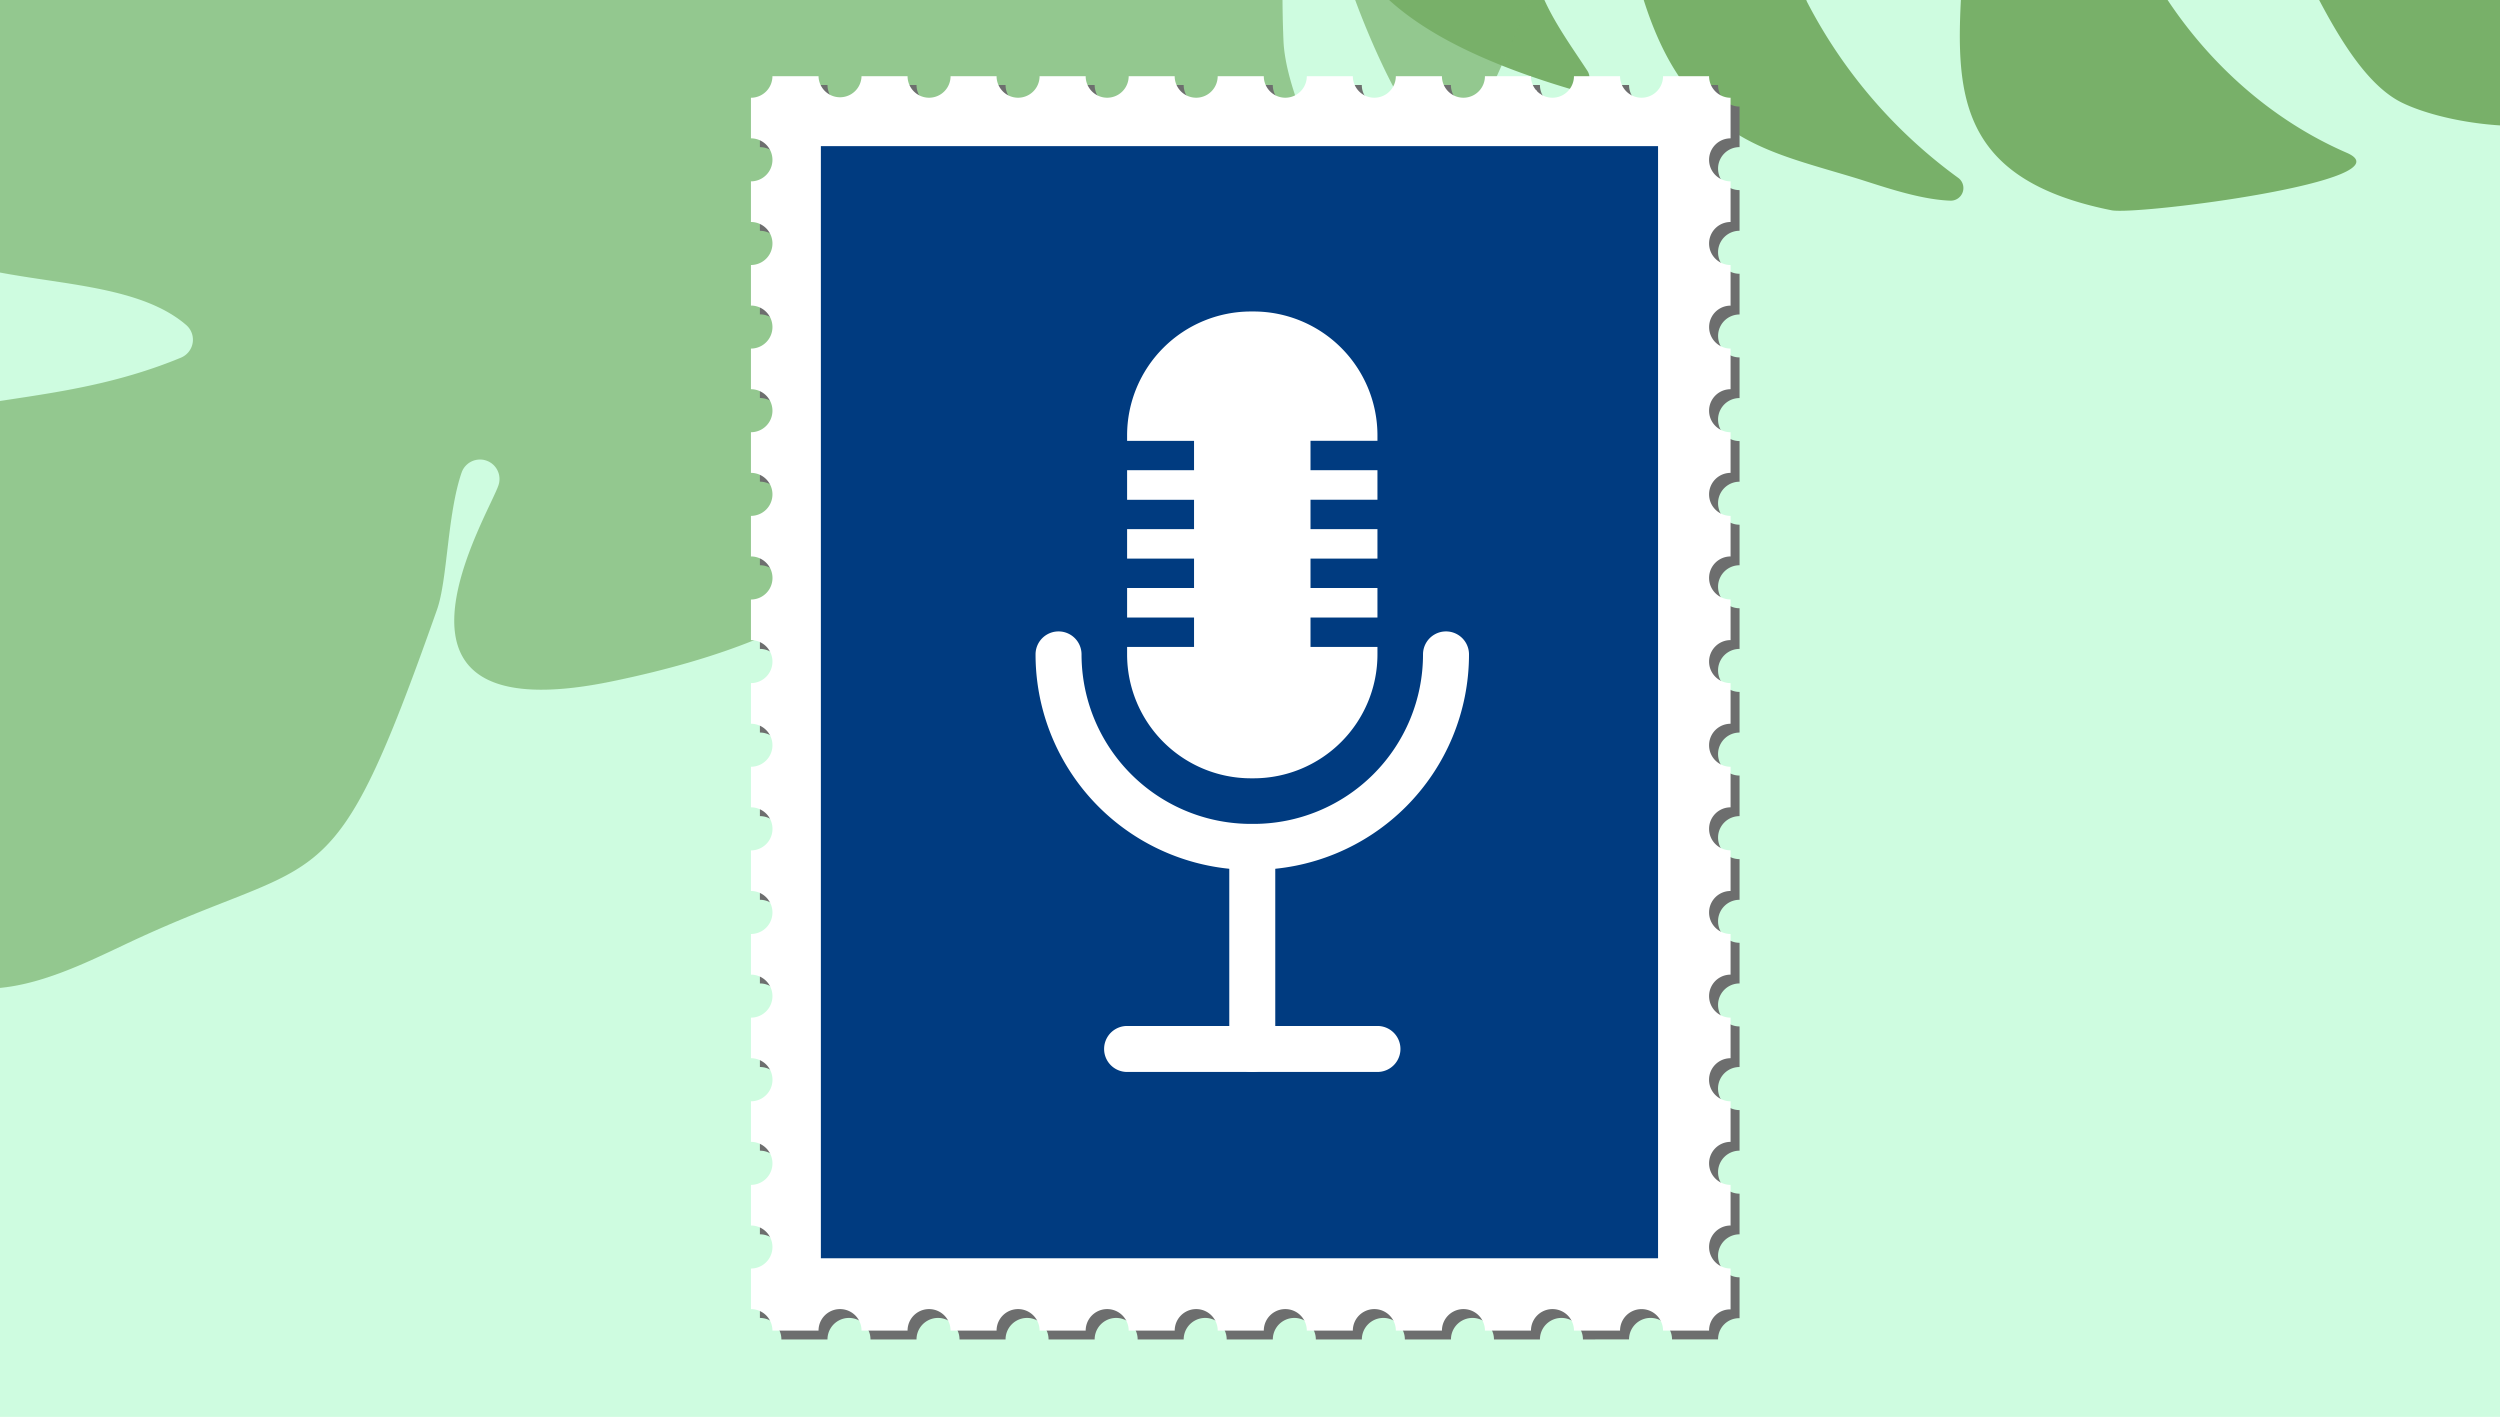 <svg xmlns="http://www.w3.org/2000/svg" xmlns:xlink="http://www.w3.org/1999/xlink" width="263" height="149.053" viewBox="0 0 263 149.053">
  <defs>
    <clipPath id="clip-path">
      <rect id="Rectangle_17386" data-name="Rectangle 17386" width="263" height="149" transform="translate(677 1101)" fill="#f9d649"/>
    </clipPath>
    <clipPath id="clip-path-2">
      <rect id="Rectangle_17382" data-name="Rectangle 17382" width="163.833" height="375.775" transform="translate(0 0)" fill="#78b069"/>
    </clipPath>
    <clipPath id="clip-path-3">
      <rect id="Rectangle_17383" data-name="Rectangle 17383" width="172.808" height="207.647" transform="translate(0 0)" fill="#78b069"/>
    </clipPath>
    <clipPath id="clip-path-4">
      <rect id="Rectangle_17384" data-name="Rectangle 17384" width="170.539" height="381.655" fill="#78b069"/>
    </clipPath>
    <clipPath id="clip-path-6">
      <rect id="Rectangle_8118" data-name="Rectangle 8118" width="104.002" height="132.908" transform="translate(0 0)" fill="none"/>
    </clipPath>
    <clipPath id="clip-path-7">
      <rect id="Rectangle_15577" data-name="Rectangle 15577" width="88.071" height="116.999" fill="#78b069"/>
    </clipPath>
    <clipPath id="clip-path-8">
      <rect id="Rectangle_18037" data-name="Rectangle 18037" width="45.598" height="80.003" fill="none"/>
    </clipPath>
  </defs>
  <g id="world-champions-of-public-speaking-t" transform="translate(-268.312 -915.355)">
    <g id="Group_638574" data-name="Group 638574" transform="translate(-264.586 341.744)">
      <rect id="Rectangle_17381" data-name="Rectangle 17381" width="263" height="149.053" transform="translate(532.898 573.611)" fill="#cefce0"/>
      <g id="Mask_Group_632969" data-name="Mask Group 632969" transform="translate(-144.102 -527.389)" clip-path="url(#clip-path)">
        <g id="Group_638335" data-name="Group 638335" transform="translate(472.56 775.326)">
          <g id="Group_638329" data-name="Group 638329" transform="matrix(0.996, -0.087, 0.087, 0.996, 0, 130.364)" opacity="0.423">
            <g id="Group_638328" data-name="Group 638328" transform="translate(0 0)" clip-path="url(#clip-path-2)">
              <path id="Path_1574493" data-name="Path 1574493" d="M121.084,329.354c9.122,8.463,11.22,22.778,13,32.736,1.018,5.7,21.026-3.66,25.117-7.535,7.7-7.294-17.913-52.068-39.522-60.984a.09.09,0,0,1,.064-.169c32.864,8.707,30.79,31.483,38.6,35.715,6.935,3.758,3.859-8.326,1.846-11.735-3.6-6.106-12.568-10.476-13.215-17.964a1.622,1.622,0,0,1,1.856-1.781c4.285.777,8.639,7.523,11.825,10.762,3.248,3.3,8.759-20.72-11.894-29.016-7.157-2.874-26.62-7.4-30.922-14.673-4.218-7.129,40.525,12.467,40.3,9.426-1.321-17.72-52.041-22.464-63.806-44.609-1.638-3.081,13.27,7.331,14.943,8.532,9.969,7.144,36.862,13.327,37.557,6.681,2.4-22.943-28.113-20.442-38.838-27.441-8.507-5.552-24.294-15-26.336-26.041a119.9,119.9,0,0,0,18.969,14.43c52.113,33.775,34.493,5.666,36.894,2.438,4.929-6.627-18.827-13.7-25.647-18.663-29.616-21.556-30.112-31.747-27.045-29.835,14.014,8.741,21.292,33.3,43.8,25.369a1.02,1.02,0,0,0,.669-.92c.145-4.267-6.992-3.954-9.764-8.062-1.988-2.948,6.348.777,5.823-1.608-2.006-9.125-37.034-12.248-39.982-27.046A1.162,1.162,0,0,1,86.757,146c6.527,1.643,20.922,20.307,30.2,4.773,4.43-7.422-26.219-26.148-49.185-46.915-13.281-12.009-4.235-12.365,1.144-5.648,2.7,3.369,24.077,25.563,30.955,20.267,17.513-13.49-38.835-35.511-48.2-53.7C49.927,61.386,82.641,91.846,87.77,84.9c13.153-17.811-20.514-23.4-23.315-25.934C44.526,40.9,41.293,40.22,38.583,35.55,35.356,29.994,36.705-1.228,28.847.037c-8.687,1.4,3.538,31.289,3.063,37.33C25.736,53.762-.942,72.51,2.743,73.893,8.892,76.2,8.6,83.978,10.39,90.552c2.294,8.44,21.887-30.957,21.594-23.228-.495,13.158-27.357,37.052-29.776,39.925-6.422,7.624,3.071,5.328,4.462,6.664,2.448,2.349-2.839,7.741-4.158,12.648-2.7,10.041,26.979-20.534,34.856-35.735a.492.492,0,0,1,.9.085c3.588,12.109-24.125,31.507-28.066,42.971-2.3,6.684,22.321-12.3,22.4-6.933.092,6.676-23.126,12.008-23.649,25.888a2.283,2.283,0,0,0,2.391,2.376c14.681-.889,24.553-25.352,35.982-25.085,4.885.114-1.147,13.6-15.806,25.515-4.25,3.456-30.112,10.267-24.707,13.831,5.671,3.74,15.124-4.436,21.793-3.879a.506.506,0,0,1,.416.69c-2.489,6.029-19.638,11.9-18.413,12.414,6.091,2.57.378,9.737,4.939,14.644,3.742,4.026,27.927-18.1,37.507-32.262,9.311-13.768,3.82,11.452-2.13,16.558-13.4,11.5-6.714,11.21-14.039,16.664C19.7,207.1,23.319,206.311,23.7,218.75c.221,7.3,33.648-26.026,40.918-29.2,1.486,10.7-22.7,22.95-29.3,27.982-2.958,2.252-4.77,5.427-7.467,8.119C25.029,228.461,20.184,229.6,17.78,232c-5.628,5.617-2.668,12.7,4.549,8.277a.5.5,0,0,1,.762.346c.724,5.278-8.819,6.035-8.181,11.1.866,6.855,19.232,2.591,19.732,4.879,1.366,6.246-24.956,7.015-20.544,19.359.752,1.714,5.939,3.292,6.5,1.809,3.681-9.8,18.986-9.378,27.1-13.2,7.938-3.738,17.841-12.489,27.26-11.924a1.3,1.3,0,0,1,.98,1.99c-11.626,18.575-54.723,8.7-52.624,34.4.42,5.136-9.112,7.268-4.733,13.1,2.961,3.947,13.27,3.128,18.991,1.485,12.228-3.514,21.621-13.149,32.5-17.979-27.447,21.826-32.232,26.976-32.692,36.467-.306,6.323.3,18.912,5.681,21.195,0,0,15.253-30.266,36.44-41.662,5.561-2.989-24.105,13.131-25.058,43.2-.565,17.852,20.068,22.39,30.716,30.4,5.047,3.8-3.519-13.569,8.794-27.422,3.384-3.809.2-21.21,6.244-26.008-3.2,9.568-1.759,53.3,13.375,50.107,16.072-3.4,13.348-29.6,7.515-42.566" transform="translate(0.001 -0.001)" fill="#78b069"/>
            </g>
          </g>
          <g id="Group_638330" data-name="Group 638330" transform="translate(281.538 317.531) rotate(-77)" clip-path="url(#clip-path-3)">
            <path id="Path_1574494" data-name="Path 1574494" d="M139.189,38.2c-8.991.276-17.62,6.029-26.549,7.249a9.636,9.636,0,0,1-5.3-.589C127.484,9.492,143,18.2,149.809,6.227c2.057-3.615,2.231-4.151-1.862-5.665-12.8-4.731-33.837,21.408-43.785,41.814-6.415-7.658-5.452-26.734-19.206-30.125C58.159,3.643,32.064,27.412,47.81,28.522c5.442.383,33.743-2.5,30.936,8.818-1.569,6.327-24.112-1.763-29.472-1.74-13.954.057-31.3,19.284-27.132,20.477,16.462,4.71,47.118-7.223,51.645-2.8,2.783,2.716-5.362,4.378-7.275,4.97C36.485,67.543,5.591,41.752,2.743,90.092a1.33,1.33,0,0,0,2.279,1.014c2.54-2.651,5.016-5.558,8.118-7.341,11.547-6.641,32.535-7.823,37.915-9.274,3.358-.906,14.724-6.587,17.694-2.86,8.007,10.045-44.861,11.713-61.586,28.42C.736,106.47.956,112.512.4,120.936c-.179,2.7-.746,7.112-.088,10.456a1.328,1.328,0,0,0,2.538.208,52.837,52.837,0,0,1,14.394-19.577c1.444-1.241,33.091-19.5,36.254-2.722,1.361,7.22-7.891,11.369-12.989,13.656-17.515,7.858-38.115.111-37.372,25.165.082,2.77,10.127,29.941,11.46,22.75,4.823-26.016,34.234-40.42,34.849-27.614.47,9.772-26,21.37-28.422,32.162-1.289,5.731-.227,19.309,7.75,25.241,5.3,3.942,10.752,4.916,17.05,5.948,33.064,5.419,26.062-11.48,24.875-25.16-.873-10.063-6.15-32.83-2.5-37.1,4.422-5.168,10.1,16.484,10.662,20.068,3.822,24.338-4.609,26.685-5.342,33.457-.518,4.795,15.851-2.885,20.007-15.157,4.825-14.247-6.728-43.935-11.069-58.33-3.255-10.789,7.234-20.118,8.264-15.01,11.037,54.687,8.2,62.1,20.267,59.927,38.392-6.915-16.462-74.633-12.181-82.046,4.213-7.293,12.508,8.853,14.521,11.356,25.123,31.257,17.877,37.892,19.4,57.246a1.328,1.328,0,0,0,2.062.988c7.543-5.014,29.444-19.3,27.192-37.23-1.927-15.338-26.231-20.23-37.142-27.93-13.68-9.655-16.136-11.984-16.734-15.36-1.868-10.54,29.63,7.989,33.456,10.085,17.494,9.579,20.983,15.04,26.047,31.012a1.331,1.331,0,0,0,2.557-.075c8.471-33.208-3.922-79.982-30.985-79.149" transform="translate(0 0.001)" fill="#78b069"/>
          </g>
          <g id="Group_638332" data-name="Group 638332" transform="translate(198.144 416.966) rotate(-160)">
            <g id="Group_638331" data-name="Group 638331" clip-path="url(#clip-path-4)">
              <path id="Path_1574495" data-name="Path 1574495" d="M164.255,108.341c.4-8.772,12.288-30.674,2.294-35.556-8.567-4.186-22.726,4.283-31.744.836a2.045,2.045,0,0,1-.642-3.4c18.247-16.716,40.022-11.068,21.457-46.644-4.133-7.92-8.854-23.04-19.89-23.564-7.219-.343-13.021,6.049-17.57,10.613-16.13,16.186-18.7,10.337-18.367,43.892.033,3.359,2.409,9.745,2.5,14.437a2.051,2.051,0,0,1-4.094.2c-.244-2.846,5.666-30.2-18.282-15.435-41.929,25.854-14.181,42.06-16.3,55.732C61.065,125.846,58.062,90.9,45.257,93.4c-3.345.652-9.752,9.6-12.459,11.972-2.989,2.625-10.615,7.368-11.666,11.344-1.929,7.289,12.181,16.55,15.453,24.5,10.279,24.975,6.657,39.423,2.481,34.521-4.359-5.119-2.872-20.317-6.372-25.717-1.391-2.147-14.856-17.717-16.94-12.606-2.533,6.216-.966,16.052-3.436,22.392-18.79,48.227,10.3,38.164,11.1,74.3a2.045,2.045,0,0,1-3.414,1.59c-5.293-4.982-9.839-18.728-15.629-15.513-1.7.945-15.33,56.908,16.207,96.856,4.195,5.313,10.157,8.684,14.629,13.725,1.374,1.548-.294,3.877-4.22,11.73-7.024,14.047-12.24,17.971-16.746,23.522-2.061,2.54-8.881,8.9-8.055,12.023,1.334,5.057,7.967,6.255,14.885-6.059,30.985-55.134,16.669-32.373,32.8-41.023,4.238-2.272,4.494-5.5,7.228-9.17,10.379-13.954,20.476-4.73,53.036-31.107,2.71-2.2,7.472-7.6,6.181-11.446-1.68-5-7.36-3.5-12.048-4.262-22.168-3.593-19.123-.047-31.692,1.623a2.048,2.048,0,0,1-1.8-3.414c6.143-6.268,26.765-6.291,32.363-9.6,7.273-4.29,8.7-11.327,11.727-18.6,6.465-15.547,21.176-16.7,21.791-34.956.155-4.668-10.667-.263-22.377-.069-5.417.09-15.4-.7-7.895-4.96,4.394-2.493,16.719-5.19,34.205-6.295,11.491-.726,4.827-12.521,11.534-22.544,3.325-4.969,7.376-7.778,7.967-14.27,2.392-26.307-6.922-17.933-26.839-24.577C127.8,134.16,114.774,127.132,121,125.067c6.153-2.041,17.369-1.557,22.606-2.04,12.471-1.155,22.753,8.383,22.52,2.15-.221-5.872-2.147-10.82-1.869-16.836" transform="translate(-0.001 0)" fill="#78b069"/>
            </g>
          </g>
          <g id="Group_638334" data-name="Group 638334" transform="translate(325.541 475.168) rotate(-160)" opacity="0.68">
            <g id="Group_638333" data-name="Group 638333" transform="translate(0 0)" clip-path="url(#clip-path-4)">
              <path id="Path_1574496" data-name="Path 1574496" d="M164.255,108.341c.4-8.772,12.288-30.674,2.294-35.556-8.567-4.186-22.726,4.283-31.744.836a2.045,2.045,0,0,1-.642-3.4c18.247-16.716,40.022-11.068,21.457-46.644-4.133-7.92-8.854-23.04-19.89-23.564-7.219-.343-13.021,6.049-17.57,10.613-16.13,16.186-18.7,10.337-18.367,43.892.033,3.359,2.409,9.745,2.5,14.437a2.051,2.051,0,0,1-4.094.2c-.244-2.846,5.666-30.2-18.282-15.435-41.929,25.854-14.181,42.06-16.3,55.732C61.065,125.846,58.062,90.9,45.257,93.4c-3.345.652-9.752,9.6-12.459,11.972-2.989,2.625-10.615,7.368-11.666,11.344-1.929,7.289,12.181,16.55,15.453,24.5,10.279,24.975,6.657,39.423,2.481,34.521-4.359-5.119-2.872-20.317-6.372-25.717-1.391-2.147-14.856-17.717-16.94-12.606-2.533,6.216-.966,16.052-3.436,22.392-18.79,48.227,10.3,38.164,11.1,74.3a2.045,2.045,0,0,1-3.414,1.59c-5.293-4.982-9.839-18.728-15.629-15.513-1.7.945-15.33,56.908,16.207,96.856,4.195,5.313,10.157,8.684,14.629,13.725,1.374,1.548-.294,3.877-4.22,11.73-7.024,14.047-12.24,17.971-16.746,23.522-2.061,2.54-8.881,8.9-8.055,12.023,1.334,5.057,7.967,6.255,14.885-6.059,30.985-55.134,16.669-32.373,32.8-41.023,4.238-2.272,4.494-5.5,7.228-9.17,10.379-13.954,20.476-4.73,53.036-31.107,2.71-2.2,7.472-7.6,6.181-11.446-1.68-5-7.36-3.5-12.048-4.262-22.168-3.593-19.123-.047-31.692,1.623a2.048,2.048,0,0,1-1.8-3.414c6.143-6.268,26.765-6.291,32.363-9.6,7.273-4.29,8.7-11.327,11.727-18.6,6.465-15.547,21.176-16.7,21.791-34.956.156-4.668-10.667-.263-22.377-.069-5.417.09-15.4-.7-7.895-4.96,4.394-2.493,16.719-5.19,34.205-6.295,11.491-.726,4.827-12.521,11.534-22.544,3.325-4.969,7.376-7.778,7.967-14.27,2.392-26.307-6.922-17.933-26.839-24.577C127.8,134.16,114.774,127.132,121,125.067c6.153-2.041,17.369-1.557,22.606-2.04,12.471-1.155,22.753,8.383,22.52,2.15-.221-5.872-2.147-10.82-1.869-16.836" transform="translate(-0.001 0)" fill="#78b069"/>
            </g>
          </g>
        </g>
      </g>
      <g id="stamp-green" transform="translate(611.898 581.611)">
        <g id="Group_628062" data-name="Group 628062" transform="translate(0 0)" clip-path="url(#clip-path-6)">
          <path id="Path_699164" data-name="Path 699164" d="M100.873,141.407a2.262,2.262,0,0,1,4.524,0h4.842a2.211,2.211,0,0,1,2.262-2.233v-4.3a2.262,2.262,0,0,1,0-4.524v-4.276a2.262,2.262,0,0,1,0-4.524v-4.268a2.266,2.266,0,0,1,0-4.532v-4.268a2.262,2.262,0,0,1,0-4.524V99.681a2.262,2.262,0,0,1,0-4.524V90.881a2.262,2.262,0,0,1,0-4.524V82.089a2.262,2.262,0,0,1,0-4.524V73.289a2.262,2.262,0,0,1,0-4.524V64.488a2.262,2.262,0,0,1,0-4.524V55.7a2.262,2.262,0,0,1,0-4.524V46.9a2.262,2.262,0,0,1,0-4.524V38.1a2.258,2.258,0,0,1,0-4.517V29.3a2.262,2.262,0,0,1,0-4.524V20.5a2.262,2.262,0,0,1,0-4.524V11.711a2.269,2.269,0,0,1-2.262-2.266H105.4a2.262,2.262,0,0,1-4.524,0H96.024a2.262,2.262,0,0,1-4.524,0H86.659a2.262,2.262,0,0,1-4.524,0h-4.85a2.262,2.262,0,0,1-4.524,0H67.92a2.262,2.262,0,0,1-4.524,0H58.547a2.262,2.262,0,0,1-4.524,0H49.181a2.262,2.262,0,0,1-4.524,0H39.808a2.262,2.262,0,0,1-4.524,0H30.442a2.262,2.262,0,0,1-4.524,0H21.076a2.262,2.262,0,0,1-4.524,0H11.7a2.267,2.267,0,0,1-2.259,2.266V15.98a2.262,2.262,0,0,1,0,4.524V24.78a2.262,2.262,0,0,1,0,4.524v4.268a2.262,2.262,0,0,1,0,4.524v4.276a2.262,2.262,0,0,1,0,4.524v4.276a2.262,2.262,0,0,1,0,4.524v4.268a2.266,2.266,0,0,1,0,4.532v4.269a2.262,2.262,0,0,1,0,4.524v4.276a2.262,2.262,0,0,1,0,4.524v4.268a2.266,2.266,0,0,1,0,4.532v4.269a2.262,2.262,0,0,1,0,4.524v4.276a2.262,2.262,0,0,1,0,4.524v4.268a2.266,2.266,0,0,1,0,4.532v4.269a2.262,2.262,0,0,1,0,4.524v4.276a2.262,2.262,0,0,1,0,4.524v4.274a2.256,2.256,0,0,1,2.26,2.26h4.849a2.262,2.262,0,0,1,4.524,0h4.842a2.262,2.262,0,0,1,4.524,0h4.843a2.262,2.262,0,0,1,4.524,0h4.849a2.262,2.262,0,0,1,4.524,0h4.842a2.262,2.262,0,0,1,4.524,0H63.4a2.262,2.262,0,0,1,4.524,0h4.842a2.262,2.262,0,0,1,4.524,0h4.85a2.262,2.262,0,0,1,4.524,0H91.5a2.262,2.262,0,0,1,4.524,0Z" transform="translate(-8.499 -8.5)" fill="#6d6e6e"/>
          <path id="Path_699165" data-name="Path 699165" d="M91.429,131.963a2.262,2.262,0,0,1,4.524,0h4.842a2.21,2.21,0,0,1,2.262-2.233v-4.3a2.262,2.262,0,0,1,0-4.524V116.63a2.262,2.262,0,0,1,0-4.524v-4.268a2.266,2.266,0,0,1,0-4.532V99.037a2.262,2.262,0,0,1,0-4.524V90.237a2.262,2.262,0,0,1,0-4.524V81.437a2.262,2.262,0,0,1,0-4.524V72.645a2.262,2.262,0,0,1,0-4.524V63.845a2.262,2.262,0,0,1,0-4.524V55.044a2.262,2.262,0,0,1,0-4.524V46.252a2.262,2.262,0,0,1,0-4.524V37.452a2.262,2.262,0,0,1,0-4.524V28.652a2.258,2.258,0,0,1,0-4.517V19.86a2.262,2.262,0,0,1,0-4.524V11.06a2.262,2.262,0,0,1,0-4.524V2.267A2.269,2.269,0,0,1,100.795,0H95.953a2.262,2.262,0,0,1-4.524,0H86.58a2.262,2.262,0,0,1-4.524,0H77.215a2.262,2.262,0,0,1-4.524,0h-4.85a2.262,2.262,0,0,1-4.524,0H58.476a2.262,2.262,0,0,1-4.524,0H49.1a2.262,2.262,0,0,1-4.524,0H39.737a2.262,2.262,0,0,1-4.524,0H30.364A2.262,2.262,0,0,1,25.84,0H21a2.262,2.262,0,0,1-4.524,0H11.632A2.262,2.262,0,0,1,7.109,0H2.259A2.267,2.267,0,0,1,0,2.267V6.536A2.262,2.262,0,0,1,0,11.06v4.276A2.262,2.262,0,0,1,0,19.86v4.268a2.262,2.262,0,0,1,0,4.524v4.276a2.262,2.262,0,0,1,0,4.524v4.276a2.262,2.262,0,0,1,0,4.524V50.52a2.266,2.266,0,0,1,0,4.532v4.269a2.262,2.262,0,0,1,0,4.524v4.276a2.262,2.262,0,0,1,0,4.524v4.268a2.266,2.266,0,0,1,0,4.532v4.269a2.262,2.262,0,0,1,0,4.524v4.276a2.262,2.262,0,0,1,0,4.524v4.268a2.266,2.266,0,0,1,0,4.532v4.269a2.262,2.262,0,0,1,0,4.524v4.276a2.262,2.262,0,0,1,0,4.524V129.7a2.256,2.256,0,0,1,2.26,2.26H7.109a2.262,2.262,0,0,1,4.524,0h4.842a2.262,2.262,0,0,1,4.524,0H25.84a2.262,2.262,0,0,1,4.524,0h4.849a2.262,2.262,0,0,1,4.524,0h4.842a2.262,2.262,0,0,1,4.524,0h4.849a2.262,2.262,0,0,1,4.524,0h4.842a2.262,2.262,0,0,1,4.524,0h4.85a2.262,2.262,0,0,1,4.524,0h4.842a2.262,2.262,0,0,1,4.524,0Z" transform="translate(0 0.018)" fill="#fff"/>
          <path id="Path_699174" data-name="Path 699174" d="M70.07,96.875a.112.112,0,0,1,.082-.052c-.04.106-.105.112-.082.052M70.7,20.315c-.008-.115-.206-.163-.223-.146a.062.062,0,0,0,.037.11c.032,0,.077.026.186.037M68.576,51.479s.036-.017.007-.062c-.042.015-.048.063-.007.062m1.176,70.946c-.053,0-.112.051-.111.093s.021.054.111-.093m.784-89.291a.119.119,0,0,0,0-.151c-.035-.054-.086-.006-.086.08,0,.065.051.106.088.071m-.723,25a.421.421,0,0,1,.1.108c.408.017.656.017.73.012.121-.063.1-.092.081-.128-.03-.071-.129-.073-.379-.009-.1.025-.121.024-.155-.005-.071-.062-.372-.045-.375.021m-.5-20.025c.037.143.143.148.172.1s-.088-.1-.172-.1M94.937,68.883c.061-.076.093-.094.176-.185a.475.475,0,0,1-.123-.072c-.077-.064-.086-.054-.1.111-.01.107,0,.137.049.146m-26.2,28.749c.044-.011.054-.058.014-.061,0,0-.038.013-.014.061m-.086,42.952c.062.007.065,0-.008-.137-.059.135-.068.129.008.137m2.553-71.8c.123.019.132-.068.083-.1s-.116.066-.083.1m-2.2,46.931c0-.087-.064-.146-.109-.1.057.155.109.16.109.1m.422-25.4c.026-.034-.024-.049-.051.017Zm-.753,5.308c0,.049.019.05.237.024-.185-.114-.237-.1-.237-.024m.681-68.943c.033-.051-.039-.111-.1-.087-.01.132.07.141.1.087m.084-2.693c0,.1.073.112.143.031-.092-.137-.143-.118-.143-.031m-.276,118.088c-.021.065.07.037.113,0s-.022-.143-.07-.141c-.027,0-.052.083-.042.145m.742-32.44a.542.542,0,0,0,.223-.04.115.115,0,0,1,.116-.012.671.671,0,0,0,.177.018.453.453,0,0,1,.247.043.57.57,0,0,0,.333-.035c.023-.039-.014-.061-.215-.128-.154-.051-.18-.072-.131-.105-.187-.087-.216-.087-.318-.047a.574.574,0,0,1-.244.03c-.165,0-.27.018-.272.059-.075.185.032.257.085.217m11.3,16.662c.1-.053.137-.059.166-.027a.6.6,0,0,0,.284.04,1.116,1.116,0,0,1,.315.032c.085.041.07.044.2-.042s.143-.154.031-.185a2.831,2.831,0,0,0-.8.039.136.136,0,0,1-.131,0,3.531,3.531,0,0,0-1.042.056c-.092.077,0,.108.344.111a3.622,3.622,0,0,1,.416.022.359.359,0,0,0,.217-.049m4.06-5.263c.027.056.05.056.177,0s.11-.112-.037-.128c-.132-.014-.185.034-.141.126m-.9-94.434a.961.961,0,0,0,.347.023c.315-.106.348-.142.292-.3-.03-.084-.075-.138-.128-.15a7.721,7.721,0,0,0-1.735.216c-.028.031.024.047.066.068.1.054.342.01.34-.062,0-.04.19-.039.222,0-.1.035-.057.1.061.142s.125.042.208-.034a.309.309,0,0,1,.141-.081.141.141,0,0,0,.094-.068c.042-.067.043-.067.164,0,.146.086.137.14-.023.144-.125,0-.172.1-.048.1m-3.84,109.779c-.051.063-.005.119.1.122.057-.173-.037-.2-.1-.122m.525-111.343a.1.1,0,0,0,.073.036c.021-.052-.012-.068-.073-.036m4.677,110.111c.1.041.261.044.262,0,0-.063-.17-.109-.262,0M77.693,28.486a.187.187,0,0,0-.157,0c-.021.017-.055.019-.114,0a.245.245,0,0,0-.177.017c.038.042.191.029.3.008l.148-.026m-5.606,95.781c-.052.01-.045.046-.045.046.052-.01.045-.046.045-.046M81.658,43.04a.836.836,0,0,1-.181.1c0,.032.029.031.126,0,.081-.029.105-.073.055-.1m-4.315,68.678c-.019.03.142.141.168.115a.086.086,0,0,0-.066-.153.419.419,0,0,0-.1.038m-4.963,7.106c.081-.035.132-.106-.021-.109-.161.126-.1.162.021.109m5.16-53.566c-.025.021-.026.117,0,.118.042,0,.077-.077,0-.118m4.765,65.3c-.1-.04-.211,0-.213.073,0,.059.05.061.213-.073M79.314,86.5c-.012-.046-.05-.031-.073,0l.073,0M70.232,57.75c-.074.058-.023.083.113.056-.008-.025-.059-.05-.113-.056m-9.39,25.492c-.041.039-.049.069-.024.092.046.044.084.008.024-.092m.072-3.939-.043-.061c-.012.056.028.08.043.061m-.839,5.652a.426.426,0,0,1,.135-.14c-.134-.032-.159.142-.135.14m.445,20.392c-.029-.036-.081-.057-.212-.077.012.086.179.147.212.077m.024-62.711c-.038-.037-.127.066-.127.146,0,.117.1.1.123-.023a.389.389,0,0,0,0-.123M61,110.454a.647.647,0,0,1,.191.125.252.252,0,0,0,.285.1c0-.032-.015-.073-.014-.121,0-.07-.013-.086-.076-.081a.927.927,0,0,1-.212-.025c-.087-.02-.147-.018-.174.006M61.24,58.72a.065.065,0,0,0,.123.031c.024-.036-.086-.2-.144-.149a.382.382,0,0,1,.021.118m.007-21.8c-.016.039.008.051.03.052.016-.04-.009-.052-.03-.052M55.577,91.252a.093.093,0,0,0,.055.021s0-.029-.055-.021m-.493,42.567a.375.375,0,0,0,.326.194c.085-.018.1-.047.061-.187l-.387-.007m6.853-12.5a.351.351,0,0,0-.2,0c-.1.015-.064.056.073.086s.248-.047.128-.087m-6.183-3.559c.109.1.185.043.117-.09-.035-.067-.081-.1-.249-.187-.029.1-.054.138-.084.147a.072.072,0,0,0-.023.129c.163-.052.186-.048.239,0m3.728-65.812c0-.062-.042-.142-.074-.142-.05,0-.036.089.074.142m-.091-16.771s.018.026.109.011c-.078-.042-.107-.045-.109-.011m-.8-4.87a.111.111,0,0,0,.067.076c.072.019.061-.043-.067-.076m-2.221-8.88c-.1-.082-.137-.056-.107-.005a.059.059,0,0,0,.107.005M61.635,51.91c-.156.03-.11.331-.029.331.1,0,.121-.257.029-.331m5.108,43.914c-.072.086-.059.133-.039.162.127.153.125.077.116-.011-.016-.155-.018-.158-.077-.152M66.66,78.451c.02-.058-.016-.134-.057-.12s-.086.126-.067.152.106.019.124-.033M67.694,143.5c.038.043.152.036.164-.01s-.083-.107-.139-.1-.058.072-.025.11m-.911-80c.041.016.121,0,.1-.024s-.128-.025-.1.024m.69,34.361c0-.026-.049-.042-.075-.025.014.054.078.049.075.025m-.439-55.3c-.079-.041-.428-.052-.427-.013a.339.339,0,0,0-.205.066.317.317,0,0,1-.194.067c-.1-.005-.147.03-.094.071a.376.376,0,0,0,.187.013c.045.118.126.13.154.06a.166.166,0,0,0,0-.069c.109-.008.234-.016.319-.02.308-.014.423-.091.263-.175m.039,44.59c-.038-.058-.179-.02-.179.048-.141.048-.111-.267-.023-.284.154.025.156.012.111-.073-.079-.146-.361-.172-.322-.029.029.254.027.276-.013.3.041.173.019.2-.092.2-.13.184.042.238.11.173s.135,0,.1.086c.112-.089.158-.124.2-.124.149-.135.151-.236.11-.3m.219-1.021s-.058.012-.034.053c.026,0,.048-.037.034-.053m-.559-22.95c.063.07.126.048.117.014s-.1-.053-.117-.014M65.921,18.97c-.036,0-.118.082-.118.082,0,.023.062.02.118-.082m-1.866,1.681c.025.038.088.039.149,0s0-.207-.056-.207c-.042,0-.117.167-.093.2M61.931,138.616c-.049-.057-.16-.065-.192-.015-.012.019-.06.025-.107.013-.045.114.014.106.072.1.235-.028.272-.044.227-.1m.517-11.919c-.026,0-.074,0-.074,0a.051.051,0,0,0,.074,0m3.123-7.014c-.007-.032-.044-.04-.08-.051-.063.06.051.09.08.051m-.255-19.866c-.138,0-.185.05-.076.086a.857.857,0,0,1,.121.053c.118.065.169.045.127-.049-.03-.07-.062-.086-.172-.09m-.432,24.434c.048.074.265.01.265-.079a.18.18,0,0,0-.188-.136.184.184,0,0,0-.076.214M115.6,77.69a.148.148,0,0,0-.061-.02c-.023.035,0,.044.061.02m2.837,49.018c.038-.056-.057-.1-.135-.062.044.106.1.106.135.062M115.388,15.785a.374.374,0,0,0-.107-.01l-.132.006c.008.065.236.049.238,0m-.241,122.285c.014-.029,0-.044-.034-.028,0,.056.022.055.034.028m-9.6-110.091c.049-.049.005-.074-.025-.054s-.007.055.025.054m12.265-10.692c.028-.078,0-.112-.024-.12-.028.078,0,.112.024.12m-.712,106.9c.013-.078-.012-.1-.057-.05a.346.346,0,0,0,.057.05M115.959,16.2a.736.736,0,0,1,.374.117c.079.023.044-.089-.006-.132-.2-.169-.229-.207-.244-.244-.029-.075-.084-.1-.118-.052-.089.03-.163.045-.229.064-.112.032-.124.033-.155.006s-.126-.043-.128-.018c.057.019.154.046.161.093.011.079.061.14.106.131a2.089,2.089,0,0,0,.238.036m-.243,43.807-.078,0c.031.058.063.06.078,0m-13.027,50.15c-.056.029-.142-.007-.139-.059a.285.285,0,0,1-.3.032.147.147,0,0,0-.128,0c-.047.048.063.039.063.039a2.436,2.436,0,0,1,.548.032c.119-.059,0-.068-.04-.046m.125-91.4c.071,0,.15.006.232.007-.04-.086-.117-.177-.162-.177s-.064.088-.07.17m1.675,5.974c.02.058.107.062.157.007-.044-.1-.172-.052-.157-.007m-1.937,107.351c-.072-.053-.1-.032-.076.048a.263.263,0,0,0,.076-.048m1.474-80.023a.757.757,0,0,1-.129-.076c-.125-.09-.22-.06-.186.058a.11.11,0,0,1-.032.138c-.072.075-.047.118.1.168.082.028.125.056.142.094.112.125.14.092.132-.009a1.663,1.663,0,0,1,0-.226c.011-.117.008-.131-.032-.146m-.315-4.206c.031-.038-.033-.052-.063.021a.166.166,0,0,0,.063-.021m-.107-14.2a.478.478,0,0,0,.272-.039c-.147-.048-.288.02-.272.039M118.266,54.37c.05.115.139.048.138-.014s-.109-.052-.138.014M101.7,61.538a.331.331,0,0,0-.143-.032c-.107,0-.133.009-.118.048a.988.988,0,0,0,.261-.016M54.272,21.326a.1.1,0,0,0-.163.046c.006.05.118.019.163-.046m64.982,3.841c.04-.048-.055-.119-.1-.074-.024.024-.024.039.1.074M53.863,77.074l.023.046c.023-.057.013-.078-.023-.046m-3.354,66.382c-.026,0-.055,0-.159.062a.286.286,0,0,0,.159-.062m-6.3-123.912c.044.04.265.046.289.007s-.046-.1-.167-.1c-.088,0-.16.055-.122.09M45.92,65.577a.117.117,0,0,0,.173.021c-.07-.116-.2-.076-.173-.021M43.479,20.238a.132.132,0,0,0,.005.054c.025.024.038-.01-.005-.054m5.936,67.026c.035,0,.069-.017.127-.017-.067-.135-.091-.112-.127.017m.365-28.419c.054.164.1.146.1-.041,0-.152,0-.152-.1-.216-.118-.076-.1-.074-.2-.021a1.01,1.01,0,0,1-.126.055c-.054.015-.051.1.006.186a.374.374,0,0,1,.223-.08c.055.006.07.023.1.118M41.66,80.872c-.025.125.046.151.076.1s-.011-.1-.076-.1m4.6,49.857c.043,0,.05-.018,0-.128a2.221,2.221,0,0,1-.315.051c.228.128.271.079.311.077M44.891,20.8c0-.058-.094-.078-.121-.025.077.094.119.078.121.025M41.383,126.464c-.119-.016-.137-.015-.138.007a.568.568,0,0,0,.1.115c.09-.031.093-.039.04-.122m-.106-55.676c.094.06.132-.005.134-.12,0-.075,0-.075-.147-.022-.021.075-.014.155.014.141m-.184-22.683c.087-.08-.116-.066-.121,0,.024.05.084.048.121,0m-.651-24.244c.131.088.2.006.159-.05a.09.09,0,0,0-.159.05m.852-4.234c.04-.046.034-.069-.059-.219a.461.461,0,0,0-.095.076c-.081.084-.2.094-.2.018a.3.3,0,0,0-.132-.022c-.1.007-.129,0-.122-.036s-.085-.136-.142-.139-.024.085.044.126c-.045.213,0,.248.042.285.09.086.187.057.134-.04a.415.415,0,0,0,.524-.048M41.6,98.8c.088-.028.12-.052.095-.071a.333.333,0,0,0-.21.08c-.006.031-.007.031.116-.009m-.686-58.766c.033-.048,0-.056-.127-.032,0,.072.1.067.127.032m.391-12.846c.083-.066.056-.109-.074-.117-.176-.009-.3.129-.146.163a.236.236,0,0,0,.22-.046M52.375,52.243a.227.227,0,0,1,.106-.013c.023.006.05,0,.032-.109a1.394,1.394,0,0,1-.222-.044c-.2.113-.072.223.084.167M50.723,36.206c.079.122.144.084.122-.072-.029-.206-.113-.274-.2-.164-.068.084-.068.084-.137,0a.163.163,0,0,0-.162-.073c-.055-.049-.02-.058.048-.1.112-.164.084-.2.051-.214a.859.859,0,0,1-.123-.05c-.153-.078-.315.067-.188.169a.153.153,0,0,1,.031.225c.008.112.026.17.026.22,0,.123.119.151.273.064s.207-.084.262,0m1.423,38.466c-.07.107-.033.131.026.111s.05-.111-.026-.111m.176-34.221a1.191,1.191,0,0,0-.084-.176c-.029-.1-.134-.066-.151.046-.027.178.083.239.235.131m.7-13.307c-.066-.061-.073-.061-.132-.008.054.132.2.139.2.1a.408.408,0,0,0-.068-.093m.917,76.26a.209.209,0,0,0-.264-.048c-.075.043-.039.064.157.1.172.027.172.027.107-.047m-.92-36.776a.5.5,0,0,1,.077.085c.055-.022-.027-.092-.077-.085m.554,59.213a.3.3,0,0,0,.094.013c-.088-.058-.128-.05-.094-.013m-.9-45.143a.13.13,0,0,0-.051.049c0,.048.061.035.051-.049M51.35,41.852c0-.053-.061-.065-.155-.03,0,.1.155.085.155.03M51.6,38.2s.056,0,.1-.115c-.06,0-.139.092-.1.115m.393-20.916c.041,0,.077-.064.062-.11.057-.142-.048-.129-.092-.088a.688.688,0,0,1,.03.2m-.415,81.325a.457.457,0,0,0-.475-.022c-.073.074-.048.192.04.192a3.2,3.2,0,0,0,.437.04c.07-.048.088-.132,0-.211m.2-81.1c.009.1.049.137.087.07a.142.142,0,0,0-.087-.07M51.3,129.851a1.274,1.274,0,0,0-.089.158c-.045.076-.05.1-.031.15a.481.481,0,0,1,.027.135c.112.093.181-.036.132-.065.044-.269.03-.378-.039-.378m.425-93.377c.1.05.127-.023.09-.059a.054.054,0,0,0-.09.059m-22.4,8.174c0-.037-.028-.021-.028-.021-.023.03-.009.04.028.021M39.2,112.484l.118-.006a.721.721,0,0,0-.4.011,2.692,2.692,0,0,0,.286-.005M28.036,81.171c.1-.067.065-.1-.106-.106-.108,0-.135.008-.137.059,0,.086.143.114.242.047m-.612-26.058c-.092-.038-.13-.021-.131.014s.066.024.131-.014m2.538,2.378c-.023-.045-.225-.044-.225-.044,0,.026.2.065.225.044M38.028,72.74c.012.034.185.052.26.027s.054-.069-.022-.108-.258.025-.239.081m1.02-27.875.034.037c.018-.066-.031-.077-.034-.037m-.391,90.04-.14-.038c-.07.063-.023.084.14.038M27.191,86.341a.146.146,0,0,0,.043-.131c-.112-.046-.114-.046-.13,0-.038.1.031.206.087.135m87.918,28.023c-.1.009-.117.093-.082.093.067,0,.106-.044.082-.093M96.46,120.231c.12.094.12.094.077.154-.073.1.091.148.268.075.122-.051.189-.04.208.033.059-.045.29-.193.359-.152.025.015.052.008.1-.029a.7.7,0,0,1,.1-.054c.075-.088.112-.1.292-.125.213-.03.213-.03.223-.107s-.065-.107-.137-.138a.7.7,0,0,0-.149-.041,6.141,6.141,0,0,1-.808.1c-.081.109-.175.117-.231.054-.08-.088-.295-.051-.248.043-.162.086-.143.113-.056.182m14.587-96.459c-.075-.062-.129-.132-.119-.157-.223.023-.306.111-.306.172s.135.01.151-.048c.205.067.253.1.288.135.066.07.123.088.123.039a1,1,0,0,0-.137-.141m-11.04,10.654c0-.035-.087-.093-.115,0,.034.045.122.043.115,0m-1.128,78.612c-.028.038.062.1.1.067,0-.084-.077-.092-.1-.067m.558,28.115a.313.313,0,0,0-.11.036.534.534,0,0,1-.133.066.416.416,0,0,0,.374.036,1.071,1.071,0,0,1,.387-.039.648.648,0,0,0,.232-.013c.074,0,.143.02.144.043,0,0,.009-.007-.055-.1a.508.508,0,0,0-.138-.249c-.128.117-.186.133-.232.1-.02.041-.006.056.048.115a3.6,3.6,0,0,0-.516.01m.745-43.007a.11.11,0,0,0,.055.047c.027-.086-.051-.1-.055-.047m-1.32,29.148c.075-.026.072-.059.053-.078-.075.026-.072.059-.053.078m-2.2-44.357c.016.023.073.013.074-.012,0,0-.02-.011-.074.012m-.079-2.958a.453.453,0,0,1-.152.1c0,.036.07.048.128.022s.076-.1.023-.122m1.676,59.693c-.041.023-.019.1.029.1s.075-.025-.029-.1m2.443-120.541c0-.081-.064-.123-.114-.075.069.159.114.153.114.075m-.013,29.05c0,.026.089.014.089-.046-.029-.013-.093.02-.089.046M88.92,135.137c.174.047.211-.03.143-.069-.049-.029-.144.017-.143.069m-.217-20.6c-.02-.019-.02-.019-.1.029,0,.073.129,0,.1-.029m1.93-81.316c.133.038.388.046.388.016,0-.048-.092-.13-.158-.141a.288.288,0,0,1-.14-.138c-.039-.069-.09-.126-.114-.126-.055,0-.057.075,0,.126.029.028.019.065-.038.142-.077.1-.035.182.067.122M87.9,99.39c.07-.024.051-.111-.024-.111-.113.07-.031.13.024.111m4.4-7.335s-.034-.013-.121.064a.211.211,0,0,0,.121-.064M90.9,94.4c0-.066-.079-.188-.122-.188-.064,0-.065.007-.013.117.033.071.135.124.135.071M87.72,102.33c.2.1.249.105.333.018.115-.12.11-.237-.011-.232-.3.012-.48.134-.323.214m.78-41.108a.551.551,0,0,0,.285-.039c.081-.067-.121-.061-.285.039M90.613,48.1c-.025-.068-.1-.049-.122.03.062.138.147.038.122-.03m.244,9.963c.032.063.037.108.015.121-.045.025-.05.117-.006.118a.5.5,0,0,0,.109-.095c.086-.109.073-.188-.037-.22s-.132-.029-.08.076M74.765,20.528c-.006.078.062.077.114.079a1.249,1.249,0,0,0-.114-.079m.446,100.91c.045-.043.021-.13-.127-.233.026.128.1.261.127.233M95.1,135.474c-.1.014-.093.036-.056.065.061.049.1,0,.056-.065m7-119.854c0,.037.1.035.121,0a.33.33,0,0,0-.08-.079.1.1,0,0,0-.041.082M84.852,51.44c-.116-.034-.152-.027-.2.007-.02.1.074.1.2-.007m.1-7.464a.145.145,0,0,1-.1-.07c-.066-.108-.093-.083-.1.09-.006.193.117.248.232.1.066-.083.055-.121-.036-.123m0,91.387c.3.06.31.047.288-.051-.013-.056-.033-.079-.074-.089-.257-.057-.271.094-.213.14m9.6-76.993a.2.2,0,0,0-.272-.07c-.107.082-.3.105-.364.044s-.224-.068-.184.008a1.2,1.2,0,0,1,.05.112c.011.03.075.062.143.073.145.022.11.084-.087.154-.068.024-.112.063-.115.1.146.022.3.043.463.062,0-.21.083-.31.167-.285s.246-.13.2-.2m7.793,23.457c-.032.095-.029.1.062.137.047.019.069.015.113-.083-.049-.179-.13-.186-.175-.053M93.881,72.12l-.31.005c.023.019.08.047.126.081.1.071.12.074.2.025a.218.218,0,0,1,.133-.019.777.777,0,0,0,.39-.1l-.335,0a.261.261,0,0,1-.207,0m8.776-46.258a1.325,1.325,0,0,1-.282.067c-.192.021-.209.066-.051.132-.07.166-.042.163.009.179s.069.014.115-.032a.355.355,0,0,1,.232-.164c.071-.13.053-.157-.023-.183m-.15,75.036c.043-.1-.05-.154-.157-.093.048.152.129.156.157.093M94.463,51.942c-.016.016.016.084.071.062.013-.022-.053-.08-.071-.062m.363-35.519c-.031-.159-.274-.173-.377-.094-.048.038.095.175.192.184.126.012.239-.043.185-.09m7.4,36.379c.034-.2-.1-.311-.174-.222.074.095.062.142-.031.233a1.979,1.979,0,0,0,.205-.011m-51.437,25.5a.139.139,0,0,0,.107,0c-.08,0-.106-.074-.042-.119-.14-.084-.187-.068-.187-.042,0,.051.084.16.122.16m-.582,1.9a.063.063,0,0,0-.047-.112c-.07.074.021.138.047.112m-.118.979c-.115-.035-.159.031-.109.164a.658.658,0,0,1,.042.167c0,.073.049.1.1.052.066-.266.048-.358-.031-.383m.126,25.175c.066.013.067-.022.006-.144-.1-.012-.1.122-.006.144m.1-75.828a.157.157,0,0,0-.105-.042c0,.03.024.055.105.042m-.476,51.829a1.16,1.16,0,0,0-.2-.066c.1.127.108.128.2.066m.225-27.9c-.037-.127-.087-.151-.157-.074-.034.038-.029.062.027.119.115.117.172.1.13-.045m-.186,35.824s-.04.007-.049.026c.085.026.1-.013.049-.026m.162,49.732c.084-.059.068-.079-.071-.094-.085-.009-.105,0-.1.056,0,.084.085.1.176.038M49.8,47.261c-.017-.046-.128-.054-.15-.01.084.073.163.046.15.01m1.1,37.947c-.03-.1-.15-.018-.125.018a.071.071,0,0,0,.125-.018m7.43-21.717a.883.883,0,0,0,.112-.129c.061-.059.04-.065-.28-.082-.252-.013-.29-.008-.28.038s.052.053.151.055c.145,0,.3.061.3.118m-.43,33.764c0-.078-.013-.118-.044-.118-.067,0-.083.037-.061.144.027.133.1.115.1-.026M77.281,86.36c-.007-.023-.05-.049-.1-.057.015.106.115.118.1.057M30.313,114.238a.3.3,0,0,0-.108-.007c-.069.084.114.054.108.007M35.9,87.373c-.044-.027-.073-.016-.128.048-.086.1-.094.186-.018.214.15.1.231.1.26.058.04-.059-.016-.1-.139-.105-.058-.024-.031-.05.016-.067.1-.036.1-.091.01-.148m-3.555,20.8a.989.989,0,0,0,.137-.027c-.071-.019-.119,0-.137.027M31.068,92.619c-.033-.114-.062-.114-.1-.091s.033.066.1.091m2.145,27.889a.619.619,0,0,1,.131-.093c.092-.045.116-.119.037-.119a.721.721,0,0,1-.178-.04c-.143-.049-.168-.029-.111.09.038.079.035.1-.016.135-.06.109.078.083.137.026m.031-58.834c-.057,0-.164.223-.137.285.034.08.15.064.211-.031s.008-.257-.074-.255m-2.5-13.836a.131.131,0,0,1,.05-.065c-.025-.038-.068.007-.05.065m-.313,11.548a1.06,1.06,0,0,1,.159-.1c.075,0,.027-.126-.055-.143a.177.177,0,0,0-.207.125c-.02.045-.055.058-.128.048-.1-.015-.124.019-.073.122.04.081.167.06.3-.051M30.394,139.9c0,.033.155.136.176.121.1-.069.068-.15-.051-.146a.372.372,0,0,0-.125.026M31.7,107.874c0,.064.061.066.124,0,.02-.111-.123-.043-.124,0m4.4,10.6c.085.016.076-.051-.012-.1-.054.058-.021.09.012.1m-.155-72.248c-.014-.037-.142-.053-.177-.021.03.018.1.054.178.1a.357.357,0,0,0,.311.068.994.994,0,0,1-.311-.144m.253,89.335a.07.07,0,0,0-.069.009c.067.018.089.015.069-.009m-1.74-55.008c.06.038.087.023.063-.035a.226.226,0,0,0-.063.035m-.142,52.182c-.035.033.018.093.081.036a.153.153,0,0,0-.081-.036M33.04,93.524c0,.081.062.085.173.01-.059-.156-.173-.1-.173-.01m1.815,49.615c.055-.069.033-.1,0-.1-.054.044-.031.077,0,.1M25.689,40.209c-.056-.057-.09-.063-.209-.04a1.227,1.227,0,0,1-.212.025,1.636,1.636,0,0,0-.525.038c-.026.021-.086.022-.169,0a.317.317,0,0,0-.191,0,.413.413,0,0,1-.184.02c-.3-.03-.526.022-.524.12s.1.106.489.043c.189-.03.272-.032.307,0a.311.311,0,0,0,.188.016.475.475,0,0,1,.16.009c.029.043.267.03.349-.019a1.123,1.123,0,0,1,.306-.069c.278-.032.3-.048.214-.139m-2.52,84.441c.013.048.053.039.053-.012-.054-.032-.061-.017-.053.012m7.5-102.634c-.157.118-.147.117-.1.086a1.415,1.415,0,0,0,.493-.2.916.916,0,0,1-.23.041.254.254,0,0,0-.162.069m-8.309,2.945a.372.372,0,0,0,.054.052c-.017-.079-.041-.1-.054-.052m-.324,79.975c.038-.031.045-.067.013-.067,0,0-.027.016-.013.067M25.253,111s.006-.026-.032-.042c-.011.032.011.061.032.042M21.717,21.155c.053.02.089,0,.152-.073C21.849,21,21.776,21,21.6,21H21.26c-.023.065.044.1.217.119a1.247,1.247,0,0,1,.24.04m1.544,108.8c-.027.026.052.125.118.082-.077-.029-.1-.043-.118-.082m1.722-85.936c.026-.1.028-.236,0-.236-.052,0-.073.1,0,.236m.953,64.2c-.037.013-.082.115-.061.138a.085.085,0,0,0,.126-.035c.017-.052-.024-.118-.066-.1m2.978-71.7c0-.046-.268-.028-.294.02-.458,0-.5.011-.555.01l-.183,0c-.052.038.116.063.145.1s.1.051.111.021c.146-.019.2-.032.241-.037.063-.007.085,0,.116.034a1.254,1.254,0,0,1,.272-.051c.122-.006.149-.023.147-.095m-.487,94.759a1.233,1.233,0,0,1-.156.017c-.079.1.013.1.045.052.012-.019.056-.031.112-.069M24.735,57.156a.364.364,0,0,0-.115-.063c-.176-.021-.176-.015-.123.06.176.034.223.02.238,0m-.3,43.523c.136,0,.131-.1.06-.11a.072.072,0,0,0-.06.11m-.35,43.119c.15.064.215.019.153-.023s-.095-.035-.153.023m39.344-35.107c0,.083.1.06.15-.033.038-.074.035-.094-.021-.136-.113-.085-.181-.02-.129.169m56.428-71.757a.577.577,0,0,0-.287.041,1.1,1.1,0,0,1-.21.054.592.592,0,0,1-.1.188.25.25,0,0,0-.063.094,1.138,1.138,0,0,0-.321.03c-.053.019-.072.015-.119-.028s-.056-.051-.118.022-.065.07-.108.039c-.061-.044-.118-.043-.145.042a.288.288,0,0,0,.171.041c.023-.009.05,0,.114.03.019-.049.07-.046.142.008a.341.341,0,0,0,.229-.029,1.569,1.569,0,0,0,.287-.156c.158-.145.2-.169.255-.181a3.091,3.091,0,0,0,.456-.144c-.071-.1-.132-.1-.187-.051m.967-2.024c0,.052.095.107.15.087.108.065.14.062.221,0-.05-.126-.371-.13-.371-.089m-7.57,67.539c-.072-.085-.216-.022-.19.017s.144.039.19-.017m5.672,13.391c-.08.156.066.15.167.069,0-.069-.071-.074-.167-.069m.61-24.6c-.122-.012-.146-.012-.18-.045-.031.06.021.069.061.08a.12.12,0,0,0,.119-.035m.3-38.655s-.024-.039-.105-.019c0,.027.024.05.105.019M36.508,47.58c0-.082-.07-.088-.144-.011a.211.211,0,0,1-.124.067c.18.011.218.017.252.077.068-.006.063-.037.015-.134M109.893,89.1c-.021.012.057.075.092.076.026-.087-.064-.092-.092-.076m-2.727-71.064c-.012.084.057.1.127.036s.05-.134-.037-.122a.1.1,0,0,0-.09.087m.42,104.583c0,.131.064.159.172.075.072-.056.078-.076.043-.149-.085-.178-.214-.134-.216.074M109.72,74.1c.1-.066.036-.121-.177-.142-.127-.013-.131-.01-.093.063.071.14.141.16.271.079M107.3,134.309a.127.127,0,0,0,.054.021c-.042-.049-.072-.049-.054-.021m1.957-77.68c.023-.036-.075-.091-.107-.061.068.084.091.085.107.061m-.981-6.9c.016.069.043.064.056.044.035-.051-.009-.086-.056-.044m.905,67.719c.157.067.2.063.253.048a.212.212,0,0,1,.12-.006c.054-.07-.079-.077-.134-.055a.963.963,0,0,1-.239.013M108.8,43.181c.029-.08.024-.108-.024-.15-.085-.074-.16.037-.11.163s.091.108.135-.013M109.8,57.9c-.077.013.027.04.125.032.148-.012.178-.02.138-.035a.815.815,0,0,0-.263,0m3.633,67.032c-.051.075,0,.1.032.077s.022-.078-.032-.077m-.251,8.908c0,.035.143.128.161.1s.14-.093.169-.135c-.153-.041-.33-.02-.33.031m.215-62.042c-.03.069.071.084.149.022-.085-.062-.139-.045-.149-.022m-7.115-18.865a.09.09,0,0,0-.033-.1c-.042.038-.051.067.033.1m7.174-21.256a2.1,2.1,0,0,0-.382,0,.977.977,0,0,0,.509.053c.05-.017.015-.031-.127-.049m.241,9.041c-.176.208-.039.206-.007.163.164-.058.184-.086.115-.152-.047-.045-.076-.049-.108-.011m-5.481,65.317c0,.063-.06.046-.155-.045s-.179-.108-.209-.034-.212.065-.271,0a.14.14,0,0,0-.141-.035.235.235,0,0,1-.159-.028c-.079-.056-.2-.009-.166.067.023.058-.046.065-.177.018-.057-.021-.1-.021-.11,0a.266.266,0,0,1-.1.032c-.113,0-.194.033-.193.08s.169.126.2.083c.012-.019.087-.028.167-.02a.253.253,0,0,0,.212-.047c.065-.058.069-.057.116.007.058.08.132.084.27.015.073-.037.113-.041.14-.015s0,.078-.1.111c-.049.017.05.226.108.226s.064-.073.013-.122.05-.249.1-.249.115.234.092.3c.119-.108.252-.226.34-.173a.2.2,0,0,0,.253-.094c.052.046-.057.229-.16.27s-.114.036-.191-.025c.022.154.16.122.267.035.091-.074.124-.083.19-.054a.151.151,0,0,0,.13.005c.074-.045.137-.037.137.017s-.181.106-.292.091-.172.059-.111.142a.276.276,0,0,1,.052.131c0,.044.028.06.105.06s.105-.015.105-.068c.108-.067.141-.1.154-.15.022-.084.044-.091.276-.091.133,0,.185-.069.082-.108-.007-.176-.112-.249-.2-.2-.1.062-.127.049-.11-.061.012-.077,0-.1-.041-.1-.057-.089-.1-.1-.228-.1a.315.315,0,0,1-.215-.051.116.116,0,0,0-.144-.014.941.941,0,0,1-.031.194M49.438,137.508c-.053.031-.048.1.01.15.092-.122.048-.185-.01-.15m8.1-8.494c-.091-.034-.175-.025-.2.021-.033.069.056.1.2-.021M56.56,139.6c0,.054.055.064.09,0l-.09,0m.6-1.321c0,.071.068.084.133.026a.139.139,0,0,0,.024-.173c-.035-.036-.155.077-.157.147M54.711,73.157c-.057.022-.139.1-.138.138,0,.057.112.027.138-.138M54.067,94.78c-.156,0-.25.087-.192.12a.392.392,0,0,1,.3-.005c.149.056.2.011.092-.085-.08-.073-.162-.085-.2-.029m.359-48.089a.092.092,0,0,0,.162,0c.033-.064,0-.113-.071-.115s-.117.053-.091.115m-.017,31.4c-.036-.043-.128-.035-.214.016.073.1.156.135.155.073a.288.288,0,0,1,.059-.089m.3-35.3a.063.063,0,0,0,.064-.022c0-.029-.052-.011-.064.022M66.077,40.8a.123.123,0,0,0-.2-.064.7.7,0,0,0,.049.113c.068.124.062.122.156-.048M64.869,64.537a.358.358,0,0,0,0-.114c-.038-.059-.335-.075-.481-.026a.5.5,0,0,1-.2.031c-.079-.02-.126.077-.051.105a1.1,1.1,0,0,1,.486.018c.1.076.227.07.248-.013m-.192,74.207c.083-.068.072-.176-.017-.174-.072,0-.173.129-.148.188s.069.064.165-.014m.019-28.718a.137.137,0,0,0,.021.149c.058,0,.04-.126-.021-.149M107.072,20.3c-.016-.042-.175-.047-.175-.047,0,.024.153.066.175.047M63.982,37.7c.05-.061.027-.071-.213-.094s-.278.032-.056.094.217.064.269,0m-5.467,79.685a.351.351,0,0,0,.14.035c-.131-.062-.176-.1-.187-.144a.43.43,0,0,1-.011-.205c.057.114.161.183.237.138-.081-.094.077-.16.2-.084.087.052.165-.005.2-.145.042-.185-.177-.279-.309-.131-.082.092-.182.085-.23-.017a.141.141,0,0,0-.107-.084c-.113-.114-.194-.116-.247-.054s-.356.106-.391.051c-.022-.034-.056-.034-.174,0s-.155.035-.212-.015a.164.164,0,0,0-.141-.038.312.312,0,0,1-.154-.01c-.077-.028-.078-.025-.048.129a.4.4,0,0,0,.1.208.289.289,0,0,1,.09.139c.022.085.026.087.151.045s.135-.037.219.039.189.106.224.051-.016-.13-.09-.149c-.056-.014-.065-.036-.046-.113.04-.165.227-.235.3-.111.217.04.222.167.179.167-.06.107-.1.135-.139.135-.09,0-.113.035-.087.131s.139.086.128,0c-.008-.061.185-.214.234-.185a.282.282,0,0,0,.176.216M40.01,87.451c0-.1-.036-.3-.056-.286-.043.024-.032.3.056.286m-2.7-13.312c-.04-.1-.036-.1-.152-.053s-.165.152-.078.178c.244-.042.258-.054.23-.125M37,96.6c-.008-.163-.01-.166-.062-.166-.069,0-.133.05-.133.1-.1.1-.1.121-.068.235a.229.229,0,0,0,.2.151c.2.142.191.222.1.222a.745.745,0,0,1-.3.078c-.145.008-.155.014-.117.072a.258.258,0,0,0,.251.049c.453-.1.487-.165.457-.248a.11.11,0,0,1,.016-.12.719.719,0,0,1,.006-.213c.018-.087.026-.095.082-.089s.062,0-.019-.144c-.242.144-.414.122-.417.071M45.122,142c.094-.078.094-.078.012-.129a.734.734,0,0,0-.239-.072c-.193-.026-.255.027-.184.155.047.019.079,0,.118,0a.233.233,0,0,1,.135.062c.063.06.067.06.158-.016m-4.573-4.19a3.11,3.11,0,0,0,1.073-.067c.184-.035.312-.106.258-.143a1.162,1.162,0,0,0-.43,0,1.326,1.326,0,0,1-.28,0,1.209,1.209,0,0,0-.289.015,2.608,2.608,0,0,1-.6.03.408.408,0,0,0-.169.014.58.58,0,0,1-.16.039c0,.073.091.079.149.085s.164.012.234.011a1.985,1.985,0,0,1,.211.011m-3.784-7.286c.072-.017.065-.043.044-.055-.054-.032-.089.012-.044.055m12.313-8.058c-.026-.018-.074-.046-.074-.046,0,.039.025.064.074.046m-12.254.07c-.019-.03-.052-.03-.048.035.044.016.069,0,.048-.035m.469-.338c0-.131-.041-.172-.2-.205-.089-.018-.114-.012-.114.028a.456.456,0,0,0,.116.265c.111.068.2.029.2-.088M47.8,104.213c-.077-.026-.216.015-.175.051s.235.035.175-.051m1.221,10.915a.8.8,0,0,0,.236-.012,1.579,1.579,0,0,1,.25-.039c.048,0,.093-.012.139-.019l-.119,0a1.012,1.012,0,0,0-.136.008c-.094-.065-.113-.064-.135-.045a.313.313,0,0,1-.213.013c-.109-.054-.329-.035-.332.028a.757.757,0,0,1-.167.007,1.239,1.239,0,0,1,.12.066c.071.047.1.052.151.023a.409.409,0,0,1,.206-.024m.074,2.049a.237.237,0,0,1-.046.125c-.052.216-.038.252.03.259.131.013.138-.334.017-.384m-4.168-69.46a.244.244,0,0,0,.055.019c.018-.045-.018-.04-.055-.019m-.181,34.1a.5.5,0,0,0,.142.17.237.237,0,0,0,.138.06c.048-.059.04-.1-.03-.123-.032-.01-.067-.049-.143-.175-.05,0-.115.038-.106.068m.666-36.086c-.091.122-.1.117-.162.038s-.067-.116-.036-.148c-.121.024-.132.035-.084.084s.05.084-.019.107a.094.094,0,0,1-.106-.05.16.16,0,0,0-.1-.071.24.24,0,0,1-.056.266c-.068.08-.068.08-.122-.029-.032-.065-.081-.11-.121-.111-.126-.1-.219-.08-.193-.014a.444.444,0,0,1,.015.163.2.2,0,0,0,.06.168c.085.079.091.324.008.322s-.066.049.042.17c.085.1.1.1.144.056a.109.109,0,0,1,.115-.029.159.159,0,0,0,.149-.046.246.246,0,0,1,.174-.148c-.061,0-.1,0-.119-.03-.066-.066-.152-.1-.161-.142a1.03,1.03,0,0,1-.157.112c-.127.112-.1.044-.061-.021a.52.52,0,0,0,.077-.2c0-.085.062-.119.2-.115.089,0,.071.075-.005.162a1.157,1.157,0,0,1,.136-.069c.061-.132.131-.143.195-.068.25-.018.266-.037.2-.161-.053-.1-.052-.156-.017-.2m2.3-7.122c.031.015.042.02.127.009a.149.149,0,0,1,.143.031c.082.074.141-.009.1-.139-.03-.092-.035-.1-.118-.089s-.106-.011-.091-.076a1.206,1.206,0,0,0-.319,0,.764.764,0,0,0-.133.037c-.19-.009-.265.015-.248.057.01.023-.026.069-.107.14-.141.123-.136.17.026.255.082.043.094.044.141.013.511-.119.537-.188.48-.243m11.277,84.751a1.314,1.314,0,0,0-.23.02c0,.04-.038.02-.071-.035-.053-.088-.125-.112-.2-.072.007-.031.023-.048.068-.047.077,0,.165-.051.166-.1,0-.029-.146-.1-.278-.139a.127.127,0,0,0,.009-.061.064.064,0,0,0,.059-.022.193.193,0,0,1,.205,0,.633.633,0,0,1,.027.143c.03.132.15.071.181-.064a.863.863,0,0,1,.091-.011.5.5,0,0,0,.214,0c.021.062.032.064.106.043a.1.1,0,0,0,.063-.057c.007-.023.047-.044.047-.044.024,0,.031.013.021.044s-.027.04-.047.051c-.118.063-.128.107-.034.168a.145.145,0,0,1,.063.083c-.032-.007-.051,0-.081.036-.043.054-.044.054-.078.012s-.076-.018-.076.039a1.857,1.857,0,0,1-.231.014m-.016-.06c.055.056.095.054.121-.007a.129.129,0,0,0-.11-.155c-.059,0-.067.1-.011.162M95.6,98.066c-.2,0-.183.059-.15.1.089.126.215.117.22-.016,0-.089-.007-.1-.069-.089m6.151-82.871a.184.184,0,0,0-.087.03c-.034.03,0,.081.063.092a.108.108,0,0,0,.1-.043c-.026-.025-.049-.053-.073-.08M86.338,64.785c.063.1.091.1.118.054s-.064-.1-.118-.054m9.53,37.913c-.009.051.125.18.17.163s.043-.052-.06-.175c0-.053-.1-.042-.111.013M82.814,59.463c.1.068.132.067.16,0,.042-.106-.056-.158-.324-.171-.284-.014-.319,0-.249.077a.247.247,0,0,0,.189.049.442.442,0,0,1,.224.049m.166,17.793c.064,0,.123-.062.087-.09s-.147.017-.087.09m.135-3.478c-.1.011-.115.027-.114.109,0,.127.069.139.208.037s.09-.166-.094-.146m1.84,12.655-.147.005a.658.658,0,0,1-.257.088c-.072.144.277.107.327.012a.678.678,0,0,1,.076-.1m9.708,47.1c-.1.023-.106.018-.1-.046s-.093-.091-.5-.064c-.22.014-.475.132-.448.206.019.053-.141.122-.214.093a.138.138,0,0,0-.106.024c-.057.037-.058.049-.013.115s.05.073.19.009a.989.989,0,0,1,.3-.074,6.489,6.489,0,0,0,1.154-.141c.027-.071-.138-.15-.255-.121m11.251-81.617a.636.636,0,0,0,.177-.072,1.026,1.026,0,0,1,.358-.156.271.271,0,0,0,.232-.156.245.245,0,0,0-.217-.05.764.764,0,0,0-.133.037c-.19-.008-.265.015-.248.058.009.023-.026.069-.107.14-.107.093-.129.143-.062.2m.344-14.176c-.278-.05-.374-.008-.261.026.146.044.2.039.261-.026m.255,58.891c-.053.05-.052.059.1.094a.363.363,0,0,1,.386,0c.026.038.171-.028.171-.077s-.007-.038-.158-.054q-.421-.044-.5.035M105.9,61.608c.061-.107.03-.191-.061-.215a.263.263,0,0,1-.133.058c-.11.133-.024.211.074.208a.154.154,0,0,0,.12-.052m-2.3,28.238a1.01,1.01,0,0,0,.516.044c.038-.029.089-.031.192-.008a.675.675,0,0,0,.3-.006c.165-.038.273,0,.193.1a.418.418,0,0,0,.368-.065c.034-.015.052-.014.067,0-.11-.189-.148-.2-.184-.179a.777.777,0,0,1-.473-.024c-.055-.066.092-.157.154-.1.042.042.108.049.3.034.282-.022.366-.065.256-.133-.252-.03-.274-.025-.319.031-.063.078-.122.048-.15-.075-.021-.093-.2-.135-.2-.046.009.152-.548.416-.616.292a.141.141,0,0,0-.119-.041.67.67,0,0,1-.2-.029c-.084-.027-.12-.019-.221.049-.141.095-.159.188-.03.154a.306.306,0,0,1,.152,0m1.455,37.57c-.067.016-.065.047-.046.069.075-.02.068-.051.046-.069M77.017,22.421c.061-.036.028-.078-.049-.062-.011.077.017.081.049.062m-3.808,57a.725.725,0,0,1-.425.047.237.237,0,0,0-.112-.024c-.033,0-.071-.018-.111-.065-.065-.076-.139-.08-.128-.006a.671.671,0,0,0,.695.2c.081-.055.1-.054.142.005.051.078.281.041.269-.043.075-.139-.185-.173-.329-.114m.192,55.291c0,.023.041.059.09.079-.013-.136-.091-.133-.09-.079m3.45-11.16s.007-.031-.08-.083c-.02.02.055.1.08.083m-3.774,3.428c-.039-.022-.113.1-.079.131.123.018.131-.1.079-.131m2.994-60.736c-.24.115-.185.132-.11.082.067-.017.11-.03.153-.043-.024-.011-.043-.028-.043-.04M66.095,103.88c-.047-.024-.08.017-.064.034s.062-.008.064-.034m1.485,31.934c-.054-.051-.155,0-.141.065.145.083.194-.014.141-.065M78,138.037c.214-.061.261-.129.21-.151a.153.153,0,0,0-.21.151M68.446,61.326c.139-.062.081-.119-.119-.119-.223,0-.307.085-.13.13a.286.286,0,0,0,.249-.012m9.468-24.434c0-.067-.292-.12-.316-.057-.122.138-.068.161,0,.123.229-.085.253-.089.311-.065M65.988,69.957c.035,0,.07,0,.108,0-.049-.026-.094-.039-.108,0m11.974,3.211c0-.087.077-.132.215-.107,0-.04.049-.047.25-.033.238.017.25.014.291-.069a.308.308,0,0,1,.088-.112c.05-.159-.022-.166-.138-.089a.468.468,0,0,1-.351.063c-.183-.01-.255,0-.321.048s-.095.05-.124.021a.982.982,0,0,0,.024.18c0,.072.063.169.066.1M76.239,66.2a.155.155,0,0,1-.035.053c.09-.036.08-.053.035-.053m-.424-10.038c-.036-.029-.092.012-.091.065.082.047.123-.04.091-.065m.844,6.1c0-.052-.082-.11-.161-.113-.076-.138-.239-.226-.307-.175a.934.934,0,0,1-.379.039c-.394,0-.374-.007-.376.05s.071.09.177.093a.369.369,0,0,1,.156.061.308.308,0,0,0,.356.012c.118.05.533.086.534.032m-1.092,77.807a.1.1,0,0,0,.162.1.17.17,0,0,1,.1-.034.19.19,0,0,1,.2-.049c.059-.047.037-.059-.048-.061a.193.193,0,0,0-.151.041.314.314,0,0,1-.262.008" transform="translate(-19.128 -13.674)" fill="#fff"/>
          <g id="Mask_Group_632924" data-name="Mask Group 632924" transform="translate(7.356 7.374)" clip-path="url(#clip-path-7)">
            <g id="Group_628501" data-name="Group 628501">
              <rect id="Rectangle_8117" data-name="Rectangle 8117" width="88.071" height="116.999" fill="#003b80"/>
            </g>
          </g>
        </g>
      </g>
    </g>
    <g id="Group_639686" data-name="Group 639686" transform="translate(377.252 948.123)">
      <g id="Group_639685" data-name="Group 639685" transform="translate(0 -0.001)" clip-path="url(#clip-path-8)">
        <path id="Path_1633222" data-name="Path 1633222" d="M111.813,870.527H85.477a2.419,2.419,0,1,1,0-4.838h26.337a2.419,2.419,0,0,1,0,4.838" transform="translate(-75.846 -790.524)" fill="#fff"/>
        <path id="Path_1633223" data-name="Path 1633223" d="M237.138,662.11a2.419,2.419,0,0,1-2.419-2.419V639.874a2.419,2.419,0,1,1,4.838,0v19.817a2.419,2.419,0,0,1-2.419,2.419" transform="translate(-214.339 -582.107)" fill="#fff"/>
        <path id="Path_1633224" data-name="Path 1633224" d="M22.931,412.727h-.263A22.667,22.667,0,0,1,0,390.06a2.419,2.419,0,0,1,4.838,0,17.829,17.829,0,0,0,17.83,17.83h.263a17.83,17.83,0,0,0,17.83-17.83,2.419,2.419,0,0,1,4.838,0,22.667,22.667,0,0,1-22.667,22.667" transform="translate(0 -353.983)" fill="#fff"/>
        <path id="Path_1633225" data-name="Path 1633225" d="M130.212,35.292V32.2h7.042V29.093h-7.042V26h7.042V22.894h-7.042V19.805h7.042V16.7h-7.042V13.607h7.042v-.571A13.037,13.037,0,0,0,124.217,0h-.263a13.037,13.037,0,0,0-13.037,13.037v.571h7.042V16.7h-7.042v3.109h7.042v3.089h-7.042V26h7.042v3.089h-7.042V32.2h7.042v3.089h-7.042v.784a13.037,13.037,0,0,0,13.037,13.037h.263a13.037,13.037,0,0,0,13.037-13.037v-.784Z" transform="translate(-101.286 0.001)" fill="#fff"/>
      </g>
    </g>
  </g>
</svg>
